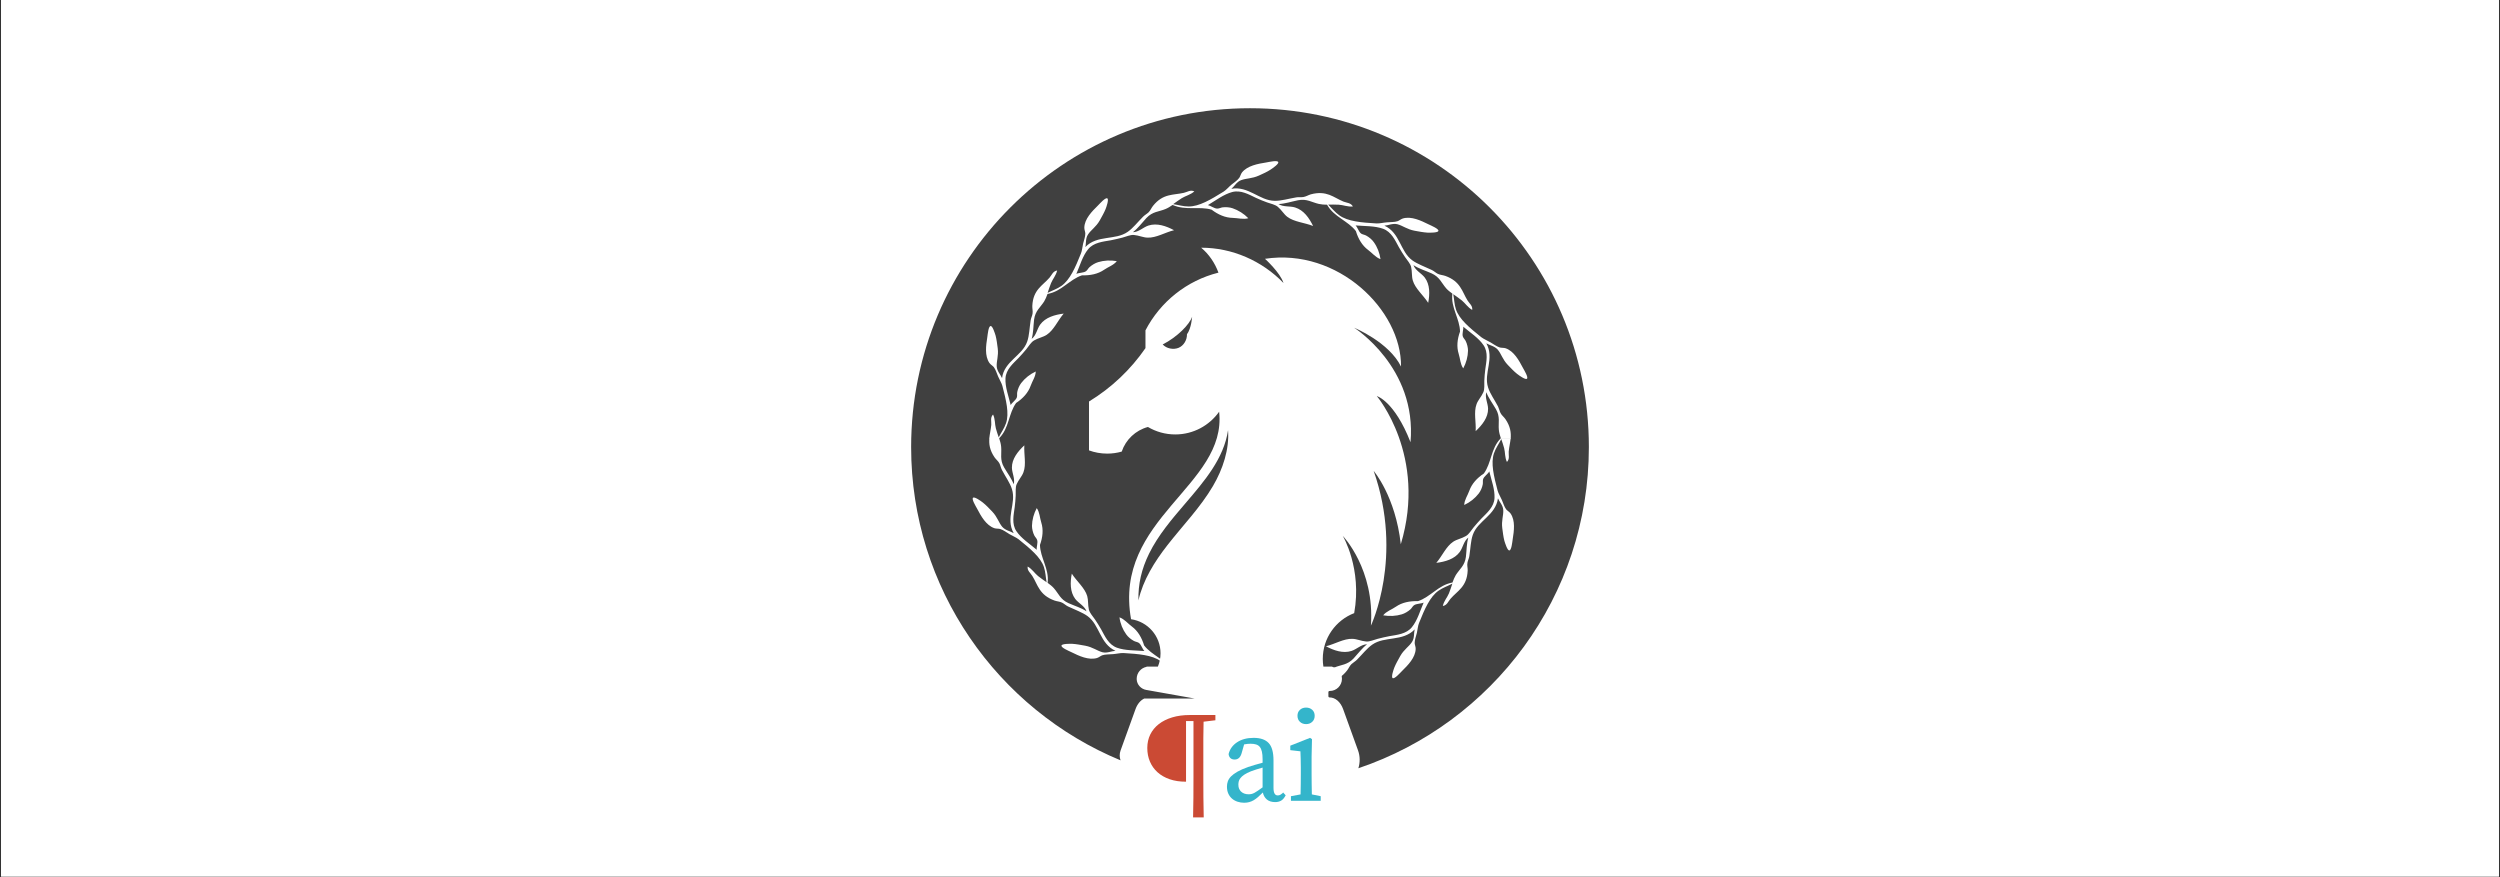 <svg xmlns="http://www.w3.org/2000/svg" xmlns:xlink="http://www.w3.org/1999/xlink" width="2240" zoomAndPan="magnify" viewBox="0 0 1680 589.5" height="786" preserveAspectRatio="xMidYMid meet" version="1.0"><rect x="0" y="0" width="1680" height="589.5" fill="#333333" stroke="none"/><defs><filter x="0%" y="0%" width="100%" height="100%" id="5a96faa7e0"><feColorMatrix values="0 0 0 0 1 0 0 0 0 1 0 0 0 0 1 0 0 0 1 0" color-interpolation-filters="sRGB"/></filter><g/><clipPath id="18ed4d9c5b"><path d="M 0.711 0 L 1679.289 0 L 1679.289 589 L 0.711 589 Z M 0.711 0 " clip-rule="nonzero"/></clipPath><clipPath id="d3dac2febd"><path d="M 499 191.805 L 646 191.805 L 646 397.129 L 499 397.129 Z M 499 191.805 " clip-rule="nonzero"/></clipPath><clipPath id="099e27190a"><path d="M 1034 191.805 L 1181 191.805 L 1181 397.129 L 1034 397.129 Z M 1034 191.805 " clip-rule="nonzero"/></clipPath><mask id="944e072e45"><g filter="url(#5a96faa7e0)"><rect x="-168" width="2016" fill="#000000" y="-58.95" height="707.4" fill-opacity="0.75"/></g></mask><clipPath id="3d2b8091f9"><path d="M 0.285 0.727 L 455.719 0.727 L 455.719 444.266 L 0.285 444.266 Z M 0.285 0.727 " clip-rule="nonzero"/></clipPath><clipPath id="a165579775"><rect x="0" width="457" y="0" height="445"/></clipPath></defs><g clip-path="url(#18ed4d9c5b)"><path fill="#ffffff" d="M 0.711 0 L 1679.289 0 L 1679.289 589 L 0.711 589 Z M 0.711 0 " fill-opacity="1" fill-rule="nonzero"/><path fill="#ffffff" d="M 0.711 0 L 1679.289 0 L 1679.289 589 L 0.711 589 Z M 0.711 0 " fill-opacity="1" fill-rule="nonzero"/></g><g clip-path="url(#d3dac2febd)"><path fill="#ffffff" d="M 616.727 374.137 C 617.895 372.047 618.621 369.648 618.594 367.02 C 610.707 366.883 602.688 364.094 594.531 358.641 C 602.637 361.926 610.488 363.59 618.02 363.164 C 616.848 359.09 613.781 354.629 607.852 350.035 C 603.461 352.871 595.289 354.723 587.473 350.09 C 591.559 351.379 595.113 351.551 597.258 350.531 C 593.391 346.598 591.324 337.625 590.316 329.82 L 579.91 329.82 C 582.262 349.949 590.613 370.141 616.727 374.137 Z M 553.285 305.473 L 592.207 305.473 C 594.43 305.473 596.246 307.602 596.246 310.203 L 596.246 310.207 C 596.246 310.301 596.242 310.395 596.238 310.492 L 549.25 310.492 C 549.25 310.395 549.242 310.301 549.242 310.207 L 549.242 310.203 C 549.242 307.602 551.062 305.473 553.285 305.473 Z M 549.285 312.098 L 596.207 312.098 C 598.43 312.098 600.246 314.227 600.246 316.828 L 600.246 316.832 C 600.246 319.434 598.43 321.562 596.207 321.562 L 549.285 321.562 C 547.062 321.562 545.242 319.434 545.242 316.832 L 545.242 316.828 C 545.242 314.227 547.062 312.098 549.285 312.098 Z M 553.285 328.215 L 592.207 328.215 C 594.43 328.215 596.246 326.086 596.246 323.484 C 596.246 323.387 596.242 323.289 596.238 323.195 L 549.25 323.195 C 549.25 323.289 549.242 323.387 549.242 323.484 C 549.242 326.086 551.062 328.215 553.285 328.215 Z M 591.602 303.867 L 579.559 303.867 C 583.051 264.562 605.387 249.602 623.059 257.363 C 644.301 266.691 632.578 290.621 623.586 301.562 C 619.461 306.582 616.637 312.633 617.531 317.848 C 617.699 312.684 621.961 307.773 625.836 303.086 C 635.312 291.633 645.648 273.84 631.992 261.09 C 647.16 268.566 652.543 288.102 632.469 307.199 C 627.398 312.023 623.176 317.43 621.898 322.309 C 618.285 323.039 612.383 321.695 607.68 318.547 C 614.094 326.254 631.914 327.977 627.758 315.438 C 638.785 323.82 639.488 333.266 633.859 338.898 C 627.281 339.52 618.262 338.379 613.637 334.988 C 611.184 333.445 609.094 331.383 607.527 328.84 C 614.879 333.336 623.645 335.18 630.184 332.891 C 622.004 333.031 611.488 329.547 604.973 322.379 C 603.578 315.828 604.852 307.438 610.188 297.555 C 615.414 287.879 616.34 270.777 599.797 267.453 C 610.348 271.629 611.621 280.215 609.578 286.395 C 603.699 284.906 595.469 290.801 591.602 303.867 Z M 527.125 237.105 C 532.582 236.816 537.648 237.699 542.297 239.836 C 539.504 234.781 537.754 229.52 536.984 224.059 C 536.094 225.84 535.52 227.738 535.434 229.824 C 532.086 229.355 528.832 228.055 525.688 225.766 C 527.234 229.133 529.219 232.07 531.98 234.223 C 529.898 234.668 528.297 235.648 527.125 237.105 Z M 618.363 237.105 C 612.906 236.816 607.844 237.699 603.195 239.836 C 605.984 234.781 607.738 229.52 608.504 224.059 C 609.398 225.84 609.973 227.738 610.059 229.824 C 613.406 229.355 616.66 228.055 619.805 225.766 C 618.258 229.133 616.273 232.07 613.512 234.223 C 615.594 234.668 617.191 235.648 618.363 237.105 Z M 533.23 385.621 C 536.695 384.734 539.688 383.195 542.172 380.949 C 541.418 384.652 541.801 388.039 542.773 391.816 C 541.34 390.973 540.305 389.828 539.844 388.543 C 537.992 390.742 536.184 391.906 534.551 392.984 C 535.52 390.836 536.551 388.762 536.828 386.473 C 535.441 386.602 534.25 386.305 533.23 385.621 Z M 612.258 385.621 C 608.797 384.734 605.805 383.195 603.32 380.949 C 604.074 384.652 603.691 388.039 602.715 391.816 C 604.152 390.973 605.188 389.828 605.648 388.543 C 607.496 390.742 609.309 391.906 610.941 392.984 C 609.969 390.836 608.941 388.762 608.664 386.473 C 610.051 386.602 611.242 386.305 612.258 385.621 Z M 572.75 388.082 L 573.566 329.82 L 577.02 329.82 C 578.402 343.98 582.188 357.938 590.52 370.258 C 602.059 387.32 578.672 378.09 572.746 397.188 C 566.82 378.09 544 387.602 554.969 370.258 C 563.168 357.297 567.039 343.98 568.461 329.82 L 571.93 329.82 Z M 573.703 303.867 L 577.008 303.867 C 579.176 283.43 586.352 260.648 591.973 241.5 C 597.426 222.93 578.582 210.617 572.746 191.805 C 566.906 210.617 548.066 222.93 553.516 241.504 C 559.137 260.652 566.312 283.434 568.484 303.867 L 571.793 303.867 L 572.75 207.578 Z M 548.359 370.523 C 542.746 375.328 534.598 377.75 527.398 376.898 C 527.75 379.672 529.887 382.43 532.934 384.082 C 537.539 382.613 541.445 380.168 544.473 376.918 C 543.438 379.922 543.316 383.145 544.012 386.676 C 548.102 388.355 551.27 387.617 554.195 386.254 C 546.559 381.445 547.727 374.465 554.184 365.547 C 551.832 367.16 550.129 369.008 548.359 370.523 Z M 597.133 370.523 C 602.746 375.328 610.895 377.75 618.094 376.898 C 617.742 379.672 615.609 382.43 612.559 384.082 C 607.949 382.613 604.047 380.168 601.02 376.918 C 602.055 379.922 602.172 383.145 601.48 386.676 C 597.387 388.355 594.223 387.617 591.297 386.254 C 598.934 381.445 597.766 374.465 591.312 365.547 C 593.66 367.16 595.359 369.008 597.133 370.523 Z M 553.164 220.531 C 541.273 238.578 556.348 253.207 558.957 270.348 C 551.004 256.637 538.633 247.031 524.906 251.672 C 525.336 247.176 526.914 242.93 532.918 239.676 C 539.824 241.164 545.316 244.531 549.48 249.113 C 543.383 238.82 540.578 227.039 544.145 221.289 C 547.102 219.684 550.43 219.777 553.164 220.531 Z M 592.324 220.531 C 604.219 238.578 589.145 253.207 586.535 270.348 C 594.488 256.637 606.859 247.031 620.586 251.672 C 620.156 247.176 618.578 242.93 612.574 239.676 C 605.668 241.164 600.176 244.531 596.012 249.113 C 602.109 238.82 604.914 227.039 601.348 221.289 C 598.387 219.684 595.062 219.777 592.324 220.531 Z M 528.766 374.137 C 554.879 370.141 563.23 349.949 565.582 329.82 L 555.176 329.82 C 554.164 337.625 552.102 346.598 548.234 350.531 C 550.379 351.551 553.934 351.379 558.02 350.09 C 550.199 354.723 542.031 352.871 537.641 350.035 C 531.711 354.629 528.645 359.09 527.473 363.164 C 535.004 363.59 542.859 361.926 550.957 358.641 C 542.805 364.094 534.785 366.883 526.895 367.02 C 526.867 369.648 527.598 372.047 528.766 374.137 Z M 553.891 303.867 L 565.934 303.867 C 562.445 264.562 540.109 249.602 522.434 257.363 C 501.191 266.691 512.914 290.621 521.906 301.562 C 526.031 306.582 528.855 312.633 527.957 317.848 C 527.793 312.684 523.531 307.773 519.656 303.086 C 510.18 291.633 499.844 273.84 513.5 261.09 C 498.332 268.566 492.949 288.102 513.023 307.199 C 518.094 312.023 522.316 317.43 523.594 322.309 C 527.207 323.039 533.109 321.695 537.812 318.547 C 531.398 326.254 513.578 327.977 517.734 315.438 C 506.703 323.82 506 333.266 511.629 338.898 C 518.211 339.52 527.23 338.379 531.855 334.988 C 534.309 333.445 536.402 331.383 537.965 328.84 C 530.613 333.336 521.848 335.18 515.309 332.891 C 523.488 333.031 534.004 329.547 540.52 322.379 C 541.914 315.828 540.641 307.438 535.305 297.555 C 530.078 287.879 529.156 270.777 545.691 267.453 C 535.145 271.629 533.867 280.215 535.914 286.395 C 541.793 284.906 550.023 290.801 553.891 303.867 " fill-opacity="1" fill-rule="evenodd"/></g><g clip-path="url(#099e27190a)"><path fill="#ffffff" d="M 1151.199 374.137 C 1152.367 372.047 1153.098 369.648 1153.07 367.02 C 1145.18 366.883 1137.16 364.094 1129.008 358.641 C 1137.109 361.926 1144.961 363.59 1152.492 363.164 C 1151.32 359.09 1148.254 354.629 1142.324 350.035 C 1137.934 352.871 1129.762 354.723 1121.945 350.09 C 1126.031 351.379 1129.586 351.551 1131.73 350.531 C 1127.867 346.598 1125.797 337.625 1124.789 329.82 L 1114.383 329.82 C 1116.734 349.949 1125.086 370.141 1151.199 374.137 Z M 1087.758 305.473 L 1126.68 305.473 C 1128.902 305.473 1130.723 307.602 1130.723 310.203 L 1130.723 310.207 C 1130.723 310.301 1130.715 310.395 1130.711 310.492 L 1083.727 310.492 C 1083.723 310.395 1083.719 310.301 1083.719 310.207 L 1083.719 310.203 C 1083.719 307.602 1085.535 305.473 1087.758 305.473 Z M 1083.758 312.098 L 1130.68 312.098 C 1132.902 312.098 1134.723 314.227 1134.723 316.828 L 1134.723 316.832 C 1134.723 319.434 1132.902 321.562 1130.68 321.562 L 1083.758 321.562 C 1081.535 321.562 1079.719 319.434 1079.719 316.832 L 1079.719 316.828 C 1079.719 314.227 1081.535 312.098 1083.758 312.098 Z M 1087.758 328.215 L 1126.68 328.215 C 1128.902 328.215 1130.723 326.086 1130.723 323.484 C 1130.723 323.387 1130.715 323.289 1130.711 323.195 L 1083.727 323.195 C 1083.723 323.289 1083.719 323.387 1083.719 323.484 C 1083.719 326.086 1085.535 328.215 1087.758 328.215 Z M 1126.078 303.867 L 1114.031 303.867 C 1117.523 264.562 1139.859 249.602 1157.531 257.363 C 1178.773 266.691 1167.051 290.621 1158.059 301.562 C 1153.934 306.582 1151.109 312.633 1152.004 317.848 C 1152.172 312.684 1156.434 307.773 1160.309 303.086 C 1169.785 291.633 1180.121 273.84 1166.465 261.09 C 1181.633 268.566 1187.016 288.102 1166.941 307.199 C 1161.871 312.023 1157.648 317.43 1156.371 322.309 C 1152.758 323.039 1146.855 321.695 1142.152 318.547 C 1148.566 326.254 1166.387 327.977 1162.23 315.438 C 1173.262 323.82 1173.961 333.266 1168.336 338.898 C 1161.758 339.52 1152.734 338.379 1148.109 334.988 C 1145.656 333.445 1143.566 331.383 1142 328.84 C 1149.352 333.336 1158.117 335.18 1164.656 332.891 C 1156.477 333.031 1145.961 329.547 1139.445 322.379 C 1138.051 315.828 1139.324 307.438 1144.66 297.555 C 1149.887 287.879 1150.812 270.777 1134.273 267.453 C 1144.82 271.629 1146.098 280.215 1144.051 286.395 C 1138.172 284.906 1129.941 290.801 1126.078 303.867 Z M 1061.602 237.105 C 1067.055 236.816 1072.121 237.699 1076.77 239.836 C 1073.98 234.781 1072.227 229.52 1071.457 224.059 C 1070.566 225.84 1069.992 227.738 1069.906 229.824 C 1066.559 229.355 1063.305 228.055 1060.16 225.766 C 1061.707 229.133 1063.691 232.07 1066.457 234.223 C 1064.375 234.668 1062.773 235.648 1061.602 237.105 Z M 1152.84 237.105 C 1147.383 236.816 1142.316 237.699 1137.672 239.836 C 1140.457 234.781 1142.211 229.52 1142.977 224.059 C 1143.871 225.84 1144.449 227.738 1144.531 229.824 C 1147.879 229.355 1151.133 228.055 1154.277 225.766 C 1152.73 229.133 1150.746 232.07 1147.984 234.223 C 1150.066 234.668 1151.668 235.648 1152.84 237.105 Z M 1067.707 385.621 C 1071.168 384.734 1074.164 383.195 1076.645 380.949 C 1075.891 384.652 1076.273 388.039 1077.246 391.816 C 1075.812 390.973 1074.777 389.828 1074.316 388.543 C 1072.465 390.742 1070.656 391.906 1069.023 392.984 C 1069.992 390.836 1071.023 388.762 1071.301 386.473 C 1069.914 386.602 1068.723 386.305 1067.707 385.621 Z M 1146.734 385.621 C 1143.27 384.734 1140.277 383.195 1137.793 380.949 C 1138.547 384.652 1138.164 388.039 1137.188 391.816 C 1138.625 390.973 1139.66 389.828 1140.121 388.543 C 1141.969 390.742 1143.781 391.906 1145.414 392.984 C 1144.441 390.836 1143.414 388.762 1143.137 386.473 C 1144.523 386.602 1145.715 386.305 1146.734 385.621 Z M 1107.223 388.082 L 1108.039 329.82 L 1111.492 329.82 C 1112.875 343.98 1116.66 357.938 1124.992 370.258 C 1136.531 387.32 1113.145 378.09 1107.219 397.188 C 1101.293 378.09 1078.473 387.602 1089.441 370.258 C 1097.641 357.297 1101.512 343.98 1102.934 329.82 L 1106.402 329.82 Z M 1108.176 303.867 L 1111.48 303.867 C 1113.648 283.43 1120.824 260.648 1126.445 241.5 C 1131.898 222.93 1113.059 210.617 1107.219 191.805 C 1101.379 210.617 1082.543 222.93 1087.988 241.504 C 1093.609 260.652 1100.785 283.434 1102.957 303.867 L 1106.266 303.867 L 1107.223 207.578 Z M 1082.832 370.523 C 1077.219 375.328 1069.07 377.75 1061.871 376.898 C 1062.223 379.672 1064.359 382.43 1067.406 384.082 C 1072.016 382.613 1075.918 380.168 1078.945 376.918 C 1077.91 379.922 1077.793 383.145 1078.484 386.676 C 1082.578 388.355 1085.742 387.617 1088.668 386.254 C 1081.031 381.445 1082.199 374.465 1088.656 365.547 C 1086.309 367.16 1084.602 369.008 1082.832 370.523 Z M 1131.605 370.523 C 1137.219 375.328 1145.367 377.75 1152.566 376.898 C 1152.215 379.672 1150.082 382.43 1147.031 384.082 C 1142.426 382.613 1138.52 380.168 1135.492 376.918 C 1136.527 379.922 1136.645 383.145 1135.953 386.676 C 1131.863 388.355 1128.695 387.617 1125.773 386.254 C 1133.406 381.445 1132.238 374.465 1125.785 365.547 C 1128.133 367.16 1129.836 369.008 1131.605 370.523 Z M 1087.637 220.531 C 1075.746 238.578 1090.82 253.207 1093.43 270.348 C 1085.48 256.637 1073.105 247.031 1059.379 251.672 C 1059.809 247.176 1061.387 242.93 1067.391 239.676 C 1074.297 241.164 1079.789 244.531 1083.953 249.113 C 1077.855 238.82 1075.051 227.039 1078.617 221.289 C 1081.578 219.684 1084.902 219.777 1087.637 220.531 Z M 1126.797 220.531 C 1138.691 238.578 1123.617 253.207 1121.008 270.348 C 1128.961 256.637 1141.332 247.031 1155.059 251.672 C 1154.629 247.176 1153.051 242.93 1147.051 239.676 C 1140.141 241.164 1134.648 244.531 1130.484 249.113 C 1136.582 238.82 1139.387 227.039 1135.82 221.289 C 1132.863 219.684 1129.535 219.777 1126.797 220.531 Z M 1063.238 374.137 C 1089.352 370.141 1097.703 349.949 1100.055 329.82 L 1089.648 329.82 C 1088.637 337.625 1086.574 346.598 1082.707 350.531 C 1084.852 351.551 1088.406 351.379 1092.492 350.09 C 1084.672 354.723 1076.504 352.871 1072.113 350.035 C 1066.184 354.629 1063.117 359.09 1061.945 363.164 C 1069.477 363.59 1077.332 361.926 1085.434 358.641 C 1077.277 364.094 1069.258 366.883 1061.371 367.02 C 1061.344 369.648 1062.07 372.047 1063.238 374.137 Z M 1088.363 303.867 L 1100.406 303.867 C 1096.918 264.562 1074.582 249.602 1056.906 257.363 C 1035.664 266.691 1047.391 290.621 1056.379 301.562 C 1060.504 306.582 1063.332 312.633 1062.434 317.848 C 1062.266 312.684 1058.004 307.773 1054.129 303.086 C 1044.652 291.633 1034.316 273.84 1047.973 261.09 C 1032.805 268.566 1027.422 288.102 1047.5 307.199 C 1052.566 312.023 1056.789 317.43 1058.066 322.309 C 1061.68 323.039 1067.582 321.695 1072.285 318.547 C 1065.871 326.254 1048.051 327.977 1052.207 315.438 C 1041.18 323.82 1040.477 333.266 1046.102 338.898 C 1052.684 339.52 1061.703 338.379 1066.328 334.988 C 1068.781 333.445 1070.875 331.383 1072.438 328.84 C 1065.086 333.336 1056.32 335.18 1049.781 332.891 C 1057.961 333.031 1068.477 329.547 1074.992 322.379 C 1076.391 315.828 1075.113 307.438 1069.777 297.555 C 1064.551 287.879 1063.629 270.777 1080.168 267.453 C 1069.617 271.629 1068.34 280.215 1070.387 286.395 C 1076.266 284.906 1084.496 290.801 1088.363 303.867 " fill-opacity="1" fill-rule="evenodd"/></g><g mask="url(#944e072e45)"><g transform="matrix(1, 0, 0, 1, 612, 72)"><g clip-path="url(#a165579775)"><path fill="#000000" d="M 213.258 217.047 C 210.484 236.016 197.422 251.266 184.711 266.098 C 175.668 276.648 166.32 287.559 160.191 300.023 C 155.109 310.348 152.766 320.555 153.035 331.48 C 156.078 317.859 163.875 305.406 172.551 294.289 C 182.844 281.105 194.668 269.004 203.129 254.578 C 209.77 243.254 214.18 229.938 213.258 217.047 " fill-opacity="1" fill-rule="nonzero"/><g clip-path="url(#3d2b8091f9)"><path fill="#000000" d="M 228 0.727 C 102.238 0.727 0.285 102.676 0.285 228.441 C 0.285 323.398 58.406 404.773 141.012 438.945 C 140.285 436.902 140.219 434.602 141.008 432.367 C 141.02 432.328 141.035 432.289 141.051 432.25 L 151.086 404.473 C 152.309 401.086 154.434 398.59 156.938 397.418 L 190.848 397.418 L 158.23 391.621 C 154.73 391 152.023 388.074 151.863 384.523 C 151.859 384.398 151.855 384.273 151.855 384.148 C 151.855 380.16 154.711 376.84 158.488 376.113 C 158.48 376.062 158.473 376.012 158.469 375.965 L 166.094 375.965 C 167.246 373.211 167.883 370.195 167.883 367.027 C 167.883 355.371 159.273 345.73 148.07 344.113 C 135.957 276.211 212.684 254.602 207.262 204.676 C 200.723 213.91 189.957 219.945 177.781 219.945 C 171.07 219.945 164.789 218.113 159.406 214.926 L 159.398 214.93 C 151.125 217.148 144.512 223.41 141.801 231.469 C 138.695 232.355 135.422 232.828 132.035 232.828 C 127.738 232.828 123.625 232.062 119.816 230.664 L 119.816 197.812 C 134.848 188.652 147.789 176.406 157.754 161.945 L 157.754 150 C 167.664 130.898 185.441 116.547 206.797 111.215 C 204.43 104.762 200.469 98.848 195.184 94.465 C 215.906 94.41 236.133 103.254 250.504 118.184 C 248.312 111.164 238.062 101.918 238.062 101.918 C 286.902 94.465 329.91 136.332 329.492 174.328 C 321.352 157.836 297.969 148.23 297.969 148.23 C 297.969 148.23 340.25 174.848 335.867 225.164 C 325.012 197.398 313.207 194.16 313.207 194.16 C 313.207 194.16 347.238 234.246 329.336 293.746 C 325.734 261.387 311.121 244.477 311.121 244.477 C 331.371 302.305 309.242 348.445 309.242 348.445 C 311.953 310.449 290.348 288.109 290.348 288.109 C 290.348 288.109 303.426 309.934 298.02 340.023 C 285.676 344.781 276.91 356.758 276.91 370.785 C 276.91 372.547 277.051 374.277 277.32 375.965 L 283.332 375.965 C 283.328 376.023 283.324 376.086 283.32 376.145 C 287.02 376.938 289.789 380.219 289.789 384.148 C 289.789 388.672 286.125 392.336 281.605 392.336 L 281.457 392.336 C 281.027 392.336 280.68 392.688 280.68 393.117 L 280.68 395.891 C 280.68 396.32 281.027 396.672 281.457 396.672 C 285.309 396.672 288.832 399.691 290.559 404.473 L 300.594 432.25 C 302.051 436.281 301.977 440.621 300.82 444.266 C 390.871 413.895 455.719 328.738 455.719 228.441 C 455.719 102.676 353.766 0.727 228 0.727 " fill-opacity="1" fill-rule="nonzero"/></g><path fill="#000000" d="M 179.977 161.746 C 183.48 160.328 185.762 156.395 185.645 152.613 C 188.641 148.551 189.109 140.848 189.109 140.848 C 187.422 146.039 178.965 154.598 169.324 159.465 C 171.871 162.258 176.469 163.168 179.977 161.746 " fill-opacity="1" fill-rule="nonzero"/></g></g></g><path fill="#ffffff" d="M 668.379 307.387 C 669.426 308.875 670.84 309.844 671.66 311.484 C 672.332 312.828 672.555 314.391 673.301 315.809 C 675.758 320.5 678.738 324.527 680.004 328.625 C 681.57 333.543 680.453 338.312 679.633 343.23 C 678.812 348.148 678.367 353.289 681.199 358.281 C 678.887 356.867 675.684 356.492 673.523 354.035 C 671.062 351.129 670.316 347.477 666.742 343.75 C 664.73 341.664 662.57 339.355 660.48 337.715 C 659.066 336.598 654.969 333.691 653.926 334.438 C 652.73 335.332 655.637 340.027 656.605 341.812 C 659.215 346.809 662.645 352.992 668.156 354.93 C 669.426 355.375 671.211 355.152 672.254 355.523 C 674.27 356.195 676.281 357.688 678.367 358.953 C 680.379 360.145 682.836 361.113 684.477 362.383 C 692.375 368.715 699.379 374.527 701.543 381.16 C 702.66 384.586 702.66 387.793 703.328 391.293 C 701.469 389.953 699.453 388.613 697.594 387.121 C 695.281 385.258 693.566 382.352 690.586 380.711 C 690.215 383.543 692.449 384.961 693.719 387.047 C 695.656 390.102 696.699 393.23 698.711 396.137 C 700.648 399.043 703.48 401.727 708.695 403.59 C 710.41 404.188 712.125 404.188 713.762 405.004 C 715.105 405.676 716.297 406.867 717.711 407.539 C 722.555 409.848 727.324 411.488 730.828 414.023 C 735.074 417.152 736.938 421.621 739.32 426.094 C 741.633 430.566 744.316 434.961 749.605 437.348 C 746.922 437.496 744.09 439.059 740.887 438.316 C 737.234 437.348 734.402 434.887 729.262 433.918 C 726.355 433.398 723.227 432.801 720.617 432.652 C 718.828 432.578 713.688 432.578 713.316 433.77 C 712.867 435.184 718.086 437.348 719.949 438.242 C 725.09 440.773 731.496 443.828 737.16 442.191 C 738.43 441.816 739.77 440.625 740.812 440.328 C 742.824 439.656 745.434 439.805 747.891 439.582 C 750.203 439.434 752.809 438.762 754.898 438.836 C 765.105 439.434 774.27 440.18 779.934 444.277 C 782.914 446.363 784.852 448.973 787.461 451.504 C 785.152 451.504 782.766 451.578 780.383 451.43 C 777.402 451.281 774.348 449.867 770.844 450.238 C 772.258 452.773 774.941 452.621 777.176 453.516 C 780.605 454.934 783.289 456.797 786.641 458.062 C 789.922 459.254 793.871 459.852 799.234 458.359 C 800.949 457.84 802.363 456.871 804.227 456.57 C 805.719 456.348 807.359 456.648 808.922 456.348 C 814.215 455.453 819.059 453.965 823.379 454.039 C 828.668 454.113 832.918 456.648 837.461 458.883 C 842.008 461.117 846.852 463.203 852.516 462.086 C 850.43 463.801 849.086 466.707 846.031 467.898 C 842.531 469.238 838.73 468.867 833.961 471.027 C 831.277 472.223 828.371 473.562 826.211 474.977 C 824.719 475.945 820.547 478.852 820.996 480.047 C 821.516 481.461 826.957 480.195 829.043 479.82 C 834.707 478.926 841.711 477.66 845.363 473.113 C 846.18 472.07 846.555 470.359 847.227 469.465 C 848.492 467.75 850.652 466.41 852.516 464.844 C 854.305 463.352 855.945 461.34 857.73 460.223 C 866.375 454.859 874.199 450.164 881.281 450.238 C 884.93 450.238 888.062 451.281 891.637 451.805 C 889.773 453.145 887.836 454.559 885.824 455.828 C 883.293 457.391 880.012 458.062 877.406 460.371 C 880.012 461.641 882.098 459.926 884.484 459.402 C 888.062 458.586 891.414 458.508 894.844 457.617 C 898.27 456.723 901.773 454.934 905.199 450.609 C 906.316 449.195 906.84 447.629 908.18 446.289 C 909.297 445.246 910.715 444.5 911.832 443.383 C 915.559 439.656 918.613 435.633 922.191 433.172 C 926.512 430.191 931.43 429.82 936.496 429 C 941.492 428.254 946.707 427.137 950.656 422.965 C 949.984 425.574 950.656 428.629 948.867 431.387 C 946.855 434.516 943.504 436.379 940.969 440.848 C 939.555 443.383 937.988 446.141 937.02 448.523 C 936.348 450.238 934.785 454.934 935.828 455.68 C 937.094 456.496 940.746 452.324 942.16 450.91 C 946.184 446.961 951.18 441.891 951.328 436.078 C 951.402 434.738 950.656 433.172 950.656 432.055 C 950.656 429.969 951.551 427.586 952.148 425.273 C 952.668 423.039 952.816 420.43 953.637 418.566 C 957.363 409.254 960.941 400.98 966.676 396.957 C 969.66 394.871 972.789 393.902 975.992 392.188 C 975.246 394.348 974.578 396.586 973.684 398.746 C 972.566 401.504 970.254 403.887 969.582 407.242 C 972.488 406.719 973.16 404.188 974.727 402.398 C 977.109 399.641 979.793 397.703 982.027 395.02 C 984.266 392.336 986.051 388.91 986.277 383.395 C 986.352 381.605 985.754 380.043 986.125 378.18 C 986.352 376.688 987.172 375.273 987.395 373.707 C 988.215 368.492 988.289 363.574 989.703 359.477 C 991.418 354.555 995.219 351.426 998.797 347.926 C 1002.445 344.422 1005.875 340.547 1006.621 334.883 C 1007.664 337.344 1009.973 339.504 1010.195 342.707 C 1010.418 346.434 1008.855 349.863 1009.527 354.93 C 1009.898 357.762 1010.27 360.891 1010.941 363.426 C 1011.465 365.137 1012.953 369.906 1014.219 369.906 C 1015.711 369.906 1016.23 364.395 1016.531 362.383 C 1017.426 356.793 1018.395 349.863 1015.113 345.094 C 1014.371 343.977 1012.805 343.156 1012.133 342.262 C 1010.867 340.547 1010.195 338.164 1009.227 335.926 C 1008.332 333.84 1006.918 331.605 1006.395 329.668 C 1003.863 319.98 1001.703 311.262 1003.938 304.629 C 1005.129 301.125 1007.141 298.445 1008.855 295.09 C 1009.527 297.102 1010.27 299.113 1010.793 301.203 C 1011.539 304.031 1011.164 307.312 1012.656 310.441 C 1014.668 308.355 1013.699 305.895 1013.848 303.512 C 1014.145 300.309 1014.891 297.477 1015.188 294.422 L 1008.633 294.422 L 1008.633 294.496 L 1008.48 294.57 C 1005.055 298.07 1003.562 302.172 1002.223 306.344 C 1000.883 310.516 999.688 314.688 997.156 318.191 C 992.535 321.246 989.031 325.121 987.395 329.742 C 986.277 332.945 984.039 335.926 983.965 339.355 C 987.84 337.566 991.27 334.809 993.727 331.605 C 994.996 329.965 996.039 327.582 996.41 325.496 C 996.633 324.375 996.336 323.184 996.633 322.066 C 997.23 320.055 999.914 318.562 1000.809 316.777 C 1002.223 322.738 1004.609 328.848 1004.309 334.734 C 1004.012 340.695 999.168 344.719 995.59 348.371 C 993.727 350.309 992.016 352.32 990.301 354.332 C 988.66 356.344 987.172 359.027 985.082 360.219 C 982.176 361.934 979.047 362.383 976.59 364.02 C 971.746 367.227 969.211 373.559 965.188 378.254 C 971.148 377.508 977.484 375.719 980.984 370.875 C 983.145 367.895 983.594 363.574 986.723 361.262 C 985.531 365.289 985.605 369.832 985.082 374.23 C 984.34 380.117 980.836 382.426 978.301 386.449 C 977.41 387.941 976.738 389.582 976.066 391.441 C 971.223 392.336 967.57 394.723 964.07 397.328 C 960.492 399.863 957.066 402.621 952.891 403.961 C 947.305 403.812 942.16 404.855 938.062 407.688 C 935.305 409.625 931.652 410.742 929.492 413.5 C 933.742 414.246 938.137 414.023 942.012 412.828 C 944.023 412.234 946.258 410.891 947.898 409.402 C 948.719 408.656 949.242 407.465 950.133 406.793 C 951.773 405.527 954.902 405.824 956.691 404.93 C 954.234 410.594 952.52 416.93 948.793 421.473 C 945.066 426.094 938.66 426.617 933.59 427.512 C 930.984 428.031 928.301 428.629 925.766 429.297 C 923.16 429.969 920.402 431.309 918.016 431.086 C 914.664 430.789 911.832 429.371 908.852 429.297 C 902.965 429.074 897.152 432.801 891.043 434.293 C 896.332 437.121 902.516 439.285 908.254 437.422 C 911.832 436.23 914.738 433.023 918.688 432.949 C 915.262 435.559 912.652 439.211 909.598 442.488 C 905.5 446.883 901.25 446.66 896.781 448.523 C 895.141 449.195 893.574 450.164 892.012 451.281 C 887.539 449.27 883.145 449.121 878.746 449.121 C 874.348 449.121 869.879 449.344 865.781 448.078 C 861.383 444.723 856.539 442.637 851.547 442.562 C 848.117 442.488 844.469 441.371 841.113 442.34 C 844.094 445.395 847.82 447.703 851.695 449.047 C 853.633 449.715 856.316 449.941 858.477 449.641 C 859.594 449.492 860.711 448.82 861.906 448.82 C 863.992 448.746 866.301 450.758 868.312 451.133 C 862.949 454.336 857.73 458.359 851.992 459.926 C 846.18 461.492 840.742 458.285 836.047 456.051 C 833.59 454.934 831.129 453.891 828.594 452.996 C 826.062 452.102 823.082 451.504 821.293 450.016 C 818.758 447.852 817.27 445.098 814.957 443.309 C 810.34 439.805 803.406 439.434 797.594 437.121 C 800.203 442.488 803.855 447.777 809.668 449.566 C 813.246 450.684 817.566 449.715 820.844 451.879 C 816.523 452.027 812.203 453.516 807.73 454.41 C 801.77 455.602 798.414 452.996 793.719 451.953 C 792.008 451.578 790.145 451.43 788.207 451.43 C 785.82 447.184 782.395 444.574 778.742 442.043 C 775.164 439.508 771.441 437.121 768.832 433.695 C 767.266 428.48 764.586 423.934 760.633 421.027 C 757.879 419.016 755.641 416.035 752.289 414.844 C 752.809 419.016 754.449 423.039 756.836 426.316 C 758.027 428.031 760.039 429.672 761.977 430.715 C 762.945 431.234 764.285 431.387 765.254 431.98 C 766.969 433.172 767.641 436.152 769.055 437.496 C 762.797 436.973 756.164 437.273 750.574 435.262 C 744.91 433.172 742.453 427.434 739.992 422.965 C 738.727 420.652 737.234 418.418 735.82 416.258 C 734.328 414.098 732.242 411.859 731.723 409.625 C 730.977 406.422 731.422 403.367 730.605 400.535 C 728.965 395.02 723.598 390.699 720.246 385.48 C 719.129 391.293 718.98 397.703 722.555 402.473 C 724.793 405.379 728.816 407.168 730.156 410.816 C 726.578 408.434 722.184 407.168 718.012 405.305 C 712.496 402.844 711.379 398.82 708.172 395.242 C 707.055 393.977 705.566 392.785 704 391.668 C 704.598 386.898 703.328 382.723 701.914 378.625 C 700.5 374.527 698.934 370.43 698.859 366.18 C 700.723 361.039 701.242 355.898 699.754 351.203 C 698.711 348 698.711 344.273 696.699 341.441 C 694.688 345.168 693.566 349.34 693.492 353.363 C 693.492 355.375 694.09 357.91 695.059 359.848 C 695.582 360.891 696.551 361.711 696.922 362.754 C 697.668 364.691 696.398 367.523 696.699 369.461 C 691.93 365.438 686.34 361.859 683.062 357.016 C 679.707 352.098 681.199 345.988 681.867 340.918 C 682.242 338.312 682.391 335.629 682.539 333.094 C 682.688 330.488 682.242 327.508 683.211 325.344 C 684.551 322.289 686.785 320.129 687.754 317.371 C 689.77 311.934 687.98 305.375 688.352 299.266 C 683.957 303.363 679.93 308.43 680.004 314.316 C 680.082 317.969 682.242 321.695 681.199 325.418 C 679.707 321.469 676.949 317.895 674.715 314.02 C 671.734 308.875 673.227 304.926 672.777 300.234 C 672.629 298.297 672.031 296.359 671.363 294.27 L 664.879 294.27 C 664.508 298.219 664.953 302.395 668.379 307.387 Z M 668.379 307.387 " fill-opacity="1" fill-rule="nonzero"/><path fill="#ffffff" d="M 1011.613 281.602 C 1010.57 280.113 1009.152 279.145 1008.332 277.504 C 1007.664 276.164 1007.363 274.598 1006.695 273.184 C 1004.234 268.488 1001.254 264.465 999.988 260.367 C 998.422 255.445 999.539 250.68 1000.359 245.762 C 1001.18 240.84 1001.625 235.699 998.797 230.707 C 1001.105 232.121 1004.309 232.496 1006.469 234.953 C 1008.93 237.859 1009.676 241.512 1013.25 245.238 C 1015.262 247.324 1017.426 249.633 1019.512 251.273 C 1020.926 252.391 1025.023 255.297 1026.07 254.555 C 1027.262 253.66 1024.355 248.965 1023.387 247.176 C 1020.777 242.184 1017.352 235.996 1011.836 234.059 C 1010.57 233.613 1008.781 233.836 1007.738 233.465 C 1005.727 232.793 1003.715 231.305 1001.551 230.035 C 999.539 228.844 997.082 227.875 995.441 226.609 C 987.543 220.273 980.539 214.461 978.375 207.828 C 977.258 204.402 977.258 201.199 976.59 197.695 C 978.453 199.035 980.465 200.379 982.328 201.867 C 984.637 203.73 986.352 206.637 989.332 208.277 C 989.703 205.445 987.469 204.031 986.203 201.941 C 984.266 198.887 983.219 195.758 981.207 192.852 C 979.27 189.945 976.438 187.262 971.223 185.398 C 969.508 184.805 967.797 184.805 966.156 183.984 C 964.816 183.312 963.621 182.121 962.207 181.449 C 957.363 179.141 952.594 177.5 949.09 174.969 C 944.844 171.836 942.98 167.367 940.598 162.895 C 938.285 158.426 935.602 154.027 930.312 151.645 C 932.996 151.496 935.828 149.93 939.031 150.676 C 942.684 151.645 945.516 154.102 950.656 155.07 C 953.562 155.594 956.691 156.188 959.301 156.336 C 961.09 156.414 966.23 156.414 966.602 155.219 C 967.051 153.805 961.832 151.645 959.973 150.75 C 954.828 148.215 948.422 145.16 942.758 146.801 C 941.492 147.172 940.148 148.363 939.105 148.664 C 937.094 149.332 934.484 149.184 932.102 149.406 C 929.789 149.559 927.184 150.227 925.098 150.152 C 914.887 149.559 905.723 148.812 900.059 144.715 C 897.078 142.625 895.141 140.02 892.531 137.484 C 894.844 137.484 897.227 137.41 899.609 137.559 C 902.594 137.707 905.648 139.125 909.148 138.75 C 907.734 136.219 905.051 136.367 902.816 135.473 C 899.387 134.059 896.703 132.195 893.352 130.926 C 890.074 129.734 886.125 129.141 880.758 130.629 C 879.043 131.152 877.629 132.121 875.766 132.418 C 874.273 132.641 872.637 132.344 871.07 132.641 C 865.781 133.535 860.938 135.027 856.613 134.949 C 851.324 134.875 847.074 132.344 842.531 130.105 C 837.984 127.871 833.141 125.785 827.477 126.902 C 829.562 125.188 830.906 122.281 833.961 121.09 C 837.461 119.75 841.262 120.121 846.031 117.961 C 848.715 116.77 851.621 115.426 853.781 114.012 C 855.273 113.043 859.445 110.137 859 108.945 C 858.477 107.527 853.039 108.797 850.949 109.168 C 845.289 110.062 838.281 111.328 834.633 115.875 C 833.812 116.918 833.438 118.633 832.77 119.527 C 831.5 121.238 829.414 122.582 827.477 124.145 C 825.688 125.637 824.051 127.648 822.262 128.766 C 813.617 134.133 805.793 138.824 798.715 138.75 C 795.062 138.75 791.934 137.707 788.355 137.188 C 790.219 135.844 792.156 134.43 794.168 133.164 C 796.703 131.598 799.98 130.926 802.59 128.617 C 799.98 127.352 797.895 129.062 795.508 129.586 C 791.934 130.406 788.578 130.48 785.152 131.375 C 781.723 132.27 778.223 134.059 774.793 138.379 C 773.676 139.793 773.152 141.359 771.812 142.699 C 770.695 143.746 769.277 144.488 768.16 145.605 C 764.434 149.332 761.379 153.355 757.805 155.816 C 753.48 158.797 748.562 159.168 743.496 159.988 C 738.504 160.734 733.285 161.852 729.336 166.023 C 730.008 163.418 729.336 160.363 731.125 157.605 C 733.137 154.477 736.492 152.613 739.023 148.141 C 740.441 145.605 742.004 142.852 742.973 140.465 C 743.645 138.75 745.211 134.059 744.164 133.312 C 742.898 132.492 739.246 136.664 737.832 138.082 C 733.809 142.031 728.816 147.098 728.668 152.91 C 728.59 154.25 729.336 155.816 729.336 156.934 C 729.336 159.02 728.441 161.406 727.848 163.715 C 727.324 165.949 727.176 168.559 726.355 170.422 C 722.629 179.738 719.055 188.008 713.316 192.105 C 710.336 194.191 707.203 195.16 704 196.801 C 704.746 194.641 705.418 192.406 706.312 190.242 C 707.43 187.488 709.664 185.102 710.41 181.75 C 707.504 182.27 706.832 184.805 705.266 186.594 C 702.883 189.348 700.199 191.285 697.965 193.969 C 695.73 196.652 693.941 200.082 693.719 205.594 C 693.641 207.383 694.164 208.949 693.867 210.812 C 693.641 212.301 692.824 213.719 692.598 215.281 C 691.781 220.5 691.707 225.418 690.289 229.516 C 688.574 234.434 684.773 237.562 681.199 241.066 C 677.547 244.566 674.043 248.441 673.375 254.105 C 672.332 251.648 670.02 249.484 669.797 246.281 C 669.574 242.555 671.137 239.129 670.469 234.059 C 670.094 231.23 669.723 228.098 669.051 225.566 C 668.531 223.852 667.039 219.082 665.773 219.082 C 664.207 219.082 663.762 224.598 663.461 226.609 C 662.57 232.199 661.602 239.129 664.879 243.898 C 665.625 245.016 667.188 245.836 667.859 246.73 C 669.125 248.441 669.797 250.828 670.766 253.062 C 671.66 255.148 673.074 257.383 673.598 259.32 C 676.129 269.008 678.293 277.727 676.055 284.359 C 674.863 287.863 672.852 290.547 671.137 293.898 C 670.469 291.887 669.723 289.875 669.199 287.789 C 668.457 284.957 668.828 281.676 667.336 278.547 C 665.324 280.633 666.293 283.094 666.145 285.477 C 665.848 288.684 665.102 291.516 664.805 294.57 L 671.363 294.57 L 671.363 294.496 L 671.512 294.422 C 674.938 290.918 676.43 286.82 677.77 282.645 C 679.113 278.473 680.305 274.301 682.836 270.797 C 687.457 267.742 690.961 263.867 692.598 259.246 C 693.719 256.043 695.953 253.062 696.027 249.637 C 692.152 251.422 688.723 254.18 686.266 257.383 C 685 259.023 683.957 261.41 683.582 263.496 C 683.359 264.613 683.656 265.805 683.359 266.922 C 682.762 268.934 680.082 270.426 679.188 272.215 C 677.77 266.254 675.387 260.141 675.684 254.254 C 675.98 248.293 680.824 244.27 684.402 240.617 C 686.266 238.68 687.98 236.668 689.691 234.656 C 691.332 232.645 692.824 229.961 694.91 228.77 C 697.816 227.055 700.945 226.609 703.406 224.969 C 708.25 221.766 710.781 215.43 714.805 210.734 C 708.844 211.48 702.512 213.27 699.008 218.113 C 696.848 221.094 696.398 225.418 693.27 227.727 C 694.461 223.703 694.387 219.156 694.91 214.762 C 695.656 208.875 699.156 206.562 701.691 202.539 C 702.586 201.051 703.254 199.41 703.926 197.547 C 708.77 196.652 712.422 194.27 715.922 191.66 C 719.5 189.125 722.93 186.367 727.102 185.027 C 732.691 185.176 737.832 184.133 741.93 181.301 C 744.688 179.363 748.34 178.246 750.5 175.488 C 746.254 174.742 741.855 174.969 737.98 176.16 C 735.969 176.758 733.734 178.098 732.094 179.586 C 731.273 180.332 730.754 181.523 729.859 182.195 C 728.219 183.461 725.09 183.164 723.301 184.059 C 725.762 178.395 727.473 172.062 731.199 167.516 C 734.926 162.895 741.336 162.375 746.402 161.48 C 749.008 160.957 751.691 160.363 754.227 159.691 C 756.836 159.02 759.59 157.68 761.977 157.902 C 765.328 158.199 768.16 159.617 771.141 159.691 C 777.027 159.914 782.84 156.188 788.953 154.699 C 783.66 151.867 777.477 149.707 771.738 151.57 C 768.16 152.762 765.254 155.965 761.305 156.039 C 764.734 153.434 767.34 149.781 770.395 146.5 C 774.496 142.105 778.742 142.328 783.215 140.465 C 784.852 139.793 786.418 138.824 787.984 137.707 C 792.453 139.719 796.852 139.871 801.246 139.871 C 805.645 139.871 810.113 139.645 814.215 140.914 C 818.609 144.266 823.453 146.352 828.445 146.426 C 831.875 146.5 835.523 147.621 838.879 146.652 C 835.898 143.594 832.172 141.285 828.297 139.945 C 826.359 139.273 823.676 139.051 821.516 139.348 C 820.398 139.496 819.281 140.168 818.09 140.168 C 816 140.242 813.691 138.23 811.68 137.855 C 817.043 134.652 822.262 130.629 828 129.062 C 833.812 127.5 839.25 130.703 843.945 132.938 C 846.406 134.059 848.863 135.102 851.398 135.996 C 853.93 136.887 856.91 137.484 858.699 138.977 C 861.234 141.137 862.723 143.895 865.035 145.684 C 869.656 149.184 876.586 149.559 882.398 151.867 C 879.789 146.5 876.137 141.211 870.324 139.422 C 866.75 138.305 862.426 139.273 859.148 137.113 C 863.469 136.965 867.793 135.473 872.262 134.578 C 878.223 133.387 881.578 135.996 886.273 137.039 C 887.984 137.41 889.848 137.559 891.785 137.559 C 894.172 141.809 897.598 144.414 901.25 146.949 C 904.828 149.48 908.555 151.867 911.16 155.293 C 912.727 160.512 915.41 165.055 919.359 167.961 C 922.117 169.977 924.352 172.957 927.703 174.148 C 927.109 169.977 925.543 165.949 923.16 162.672 C 921.965 160.957 919.953 159.32 918.016 158.273 C 917.047 157.754 915.707 157.605 914.738 157.008 C 913.023 155.816 912.355 152.836 910.938 151.496 C 917.199 152.016 923.828 151.719 929.418 153.73 C 935.082 155.816 937.539 161.555 940 166.023 C 941.266 168.336 942.758 170.57 944.172 172.73 C 945.664 174.895 947.75 177.129 948.273 179.363 C 949.016 182.566 948.57 185.625 949.391 188.457 C 951.027 193.969 956.395 198.293 959.746 203.508 C 960.863 197.695 961.016 191.285 957.438 186.52 C 955.203 183.613 951.176 181.824 949.836 178.172 C 953.414 180.555 957.809 181.824 961.984 183.688 C 967.496 186.145 968.691 190.168 971.82 193.746 C 972.938 195.012 974.426 196.207 975.992 197.324 C 975.395 202.094 976.664 206.266 978.078 210.363 C 979.496 214.461 981.059 218.562 981.133 222.809 C 979.27 227.949 978.75 233.09 980.238 237.785 C 981.281 240.992 981.281 244.715 983.297 247.547 C 985.309 243.824 986.426 239.648 986.5 235.625 C 986.5 233.613 985.902 231.078 984.934 229.141 C 984.414 228.098 983.445 227.281 983.07 226.234 C 982.328 224.297 983.594 221.469 983.297 219.531 C 988.062 223.555 993.652 227.129 996.934 231.973 C 1000.285 236.891 998.793 243.004 998.125 248.07 C 997.75 250.68 997.602 253.359 997.453 255.895 C 997.379 258.504 997.75 261.484 996.781 263.645 C 995.441 266.699 993.207 268.859 992.238 271.617 C 990.227 277.059 992.016 283.613 991.641 289.727 C 996.039 285.629 1000.062 280.559 999.988 274.672 C 999.914 271.023 997.75 267.297 998.793 263.57 C 1000.285 267.52 1003.043 271.098 1005.277 274.973 C 1008.258 280.113 1006.77 284.062 1007.215 288.758 C 1007.363 290.695 1007.961 292.633 1008.633 294.719 L 1015.188 294.719 C 1015.488 290.77 1015.039 286.598 1011.613 281.602 Z M 1011.613 281.602 " fill-opacity="1" fill-rule="nonzero"/><g fill="#cb4a34" fill-opacity="1"><g transform="translate(768.826, 538.152)"><g><path d="M 39.984 -53.172 C 39.867 -49.555 39.812 -45.895 39.812 -42.188 C 39.812 -38.477 39.812 -34.727 39.812 -30.938 L 39.812 -15.594 C 39.812 -11.113 39.828 -6.66 39.859 -2.234 C 39.891 2.18 39.961 6.633 40.078 11.125 L 32.922 11.125 C 33.035 6.75 33.109 2.336 33.141 -2.109 C 33.172 -6.566 33.188 -11.062 33.188 -15.594 L 33.188 -53.609 L 28.188 -53.609 L 28.188 -12.844 C 24.051 -12.844 20.375 -13.398 17.156 -14.516 C 13.938 -15.641 11.219 -17.207 9 -19.219 C 6.789 -21.227 5.098 -23.613 3.922 -26.375 C 2.742 -29.133 2.156 -32.18 2.156 -35.516 C 2.156 -38.848 2.828 -41.879 4.172 -44.609 C 5.523 -47.336 7.438 -49.66 9.906 -51.578 C 12.383 -53.504 15.375 -55 18.875 -56.062 C 22.375 -57.125 26.312 -57.656 30.688 -57.656 L 47.922 -57.656 L 47.922 -54.125 Z M 39.984 -53.172 "/></g></g></g><g fill="#34b5cb" fill-opacity="1"><g transform="translate(820.542, 538.152)"><g><path d="M 27.922 -22.328 C 26.43 -21.922 24.977 -21.488 23.562 -21.031 C 22.156 -20.57 20.992 -20.172 20.078 -19.828 C 18.18 -19.078 16.672 -18.312 15.547 -17.531 C 14.43 -16.758 13.586 -16 13.016 -15.25 C 12.441 -14.508 12.066 -13.766 11.891 -13.016 C 11.723 -12.266 11.641 -11.578 11.641 -10.953 C 11.641 -9.797 11.797 -8.875 12.109 -8.188 C 12.422 -7.5 12.805 -6.895 13.266 -6.375 C 14.586 -5.051 16.344 -4.391 18.531 -4.391 C 19.219 -4.391 19.875 -4.461 20.5 -4.609 C 21.133 -4.754 21.797 -5.016 22.484 -5.391 C 23.18 -5.766 23.957 -6.25 24.812 -6.844 C 25.676 -7.445 26.711 -8.18 27.922 -9.047 Z M 43.438 -3.703 C 42.457 -1.867 41.395 -0.648 40.25 -0.047 C 39.102 0.555 37.836 0.859 36.453 0.859 C 34.047 0.859 32.148 0.27 30.766 -0.906 C 29.391 -2.082 28.5 -3.648 28.094 -5.609 C 26.945 -4.453 25.883 -3.441 24.906 -2.578 C 23.926 -1.723 22.945 -1.004 21.969 -0.422 C 21 0.148 19.992 0.578 18.953 0.859 C 17.922 1.148 16.773 1.297 15.516 1.297 C 13.961 1.297 12.484 1.062 11.078 0.594 C 9.672 0.133 8.438 -0.551 7.375 -1.469 C 6.312 -2.383 5.477 -3.516 4.875 -4.859 C 4.27 -6.211 3.969 -7.781 3.969 -9.562 C 3.969 -10.77 4.164 -11.945 4.562 -13.094 C 4.969 -14.25 5.688 -15.359 6.719 -16.422 C 7.758 -17.484 9.211 -18.547 11.078 -19.609 C 12.941 -20.672 15.336 -21.719 18.266 -22.75 C 19.586 -23.207 21.098 -23.68 22.797 -24.172 C 24.492 -24.66 26.203 -25.133 27.922 -25.594 L 27.922 -27.922 C 27.922 -29.992 27.766 -31.703 27.453 -33.047 C 27.141 -34.398 26.664 -35.461 26.031 -36.234 C 25.395 -37.016 24.57 -37.562 23.562 -37.875 C 22.562 -38.195 21.344 -38.359 19.906 -38.359 C 19.281 -38.359 18.609 -38.328 17.891 -38.266 C 17.172 -38.211 16.379 -38.098 15.516 -37.922 L 13.797 -31.891 C 12.984 -29.129 11.43 -27.75 9.141 -27.75 C 7.93 -27.75 6.977 -28.078 6.281 -28.734 C 5.594 -29.398 5.191 -30.305 5.078 -31.453 C 5.891 -34.734 7.785 -37.363 10.766 -39.344 C 13.754 -41.32 17.461 -42.312 21.891 -42.312 C 26.43 -42.312 29.789 -41.16 31.969 -38.859 C 34.156 -36.566 35.25 -32.664 35.25 -27.156 L 35.25 -8.703 C 35.25 -5.316 36.195 -3.625 38.094 -3.625 C 38.781 -3.625 39.383 -3.781 39.906 -4.094 C 40.426 -4.406 40.883 -4.734 41.281 -5.078 L 41.719 -5.609 Z M 43.438 -3.703 "/></g></g></g><g fill="#34b5cb" fill-opacity="1"><g transform="translate(864.499, 538.152)"><g><path d="M 13.188 -51.547 C 11.52 -51.547 10.141 -52.062 9.047 -53.094 C 7.953 -54.125 7.406 -55.473 7.406 -57.141 C 7.406 -58.805 7.953 -60.141 9.047 -61.141 C 10.141 -62.148 11.52 -62.656 13.188 -62.656 C 14.852 -62.656 16.234 -62.148 17.328 -61.141 C 18.422 -60.141 18.969 -58.805 18.969 -57.141 C 18.969 -55.473 18.422 -54.125 17.328 -53.094 C 16.234 -52.062 14.852 -51.547 13.188 -51.547 Z M 23.016 -3.109 L 23.016 0 L 3.016 0 L 3.016 -3.109 L 9.484 -4.312 C 9.535 -6.488 9.578 -8.852 9.609 -11.406 C 9.641 -13.969 9.656 -16.195 9.656 -18.094 L 9.656 -22.406 C 9.656 -24.758 9.625 -26.727 9.562 -28.312 C 9.508 -29.895 9.453 -31.547 9.391 -33.266 L 2.578 -34.047 L 2.578 -37.062 L 15.859 -42.312 L 17.156 -41.453 L 16.891 -29.734 L 16.891 -18.094 C 16.891 -16.195 16.906 -13.969 16.938 -11.406 C 16.969 -8.852 17.008 -6.488 17.062 -4.312 Z M 23.016 -3.109 "/></g></g></g></svg>